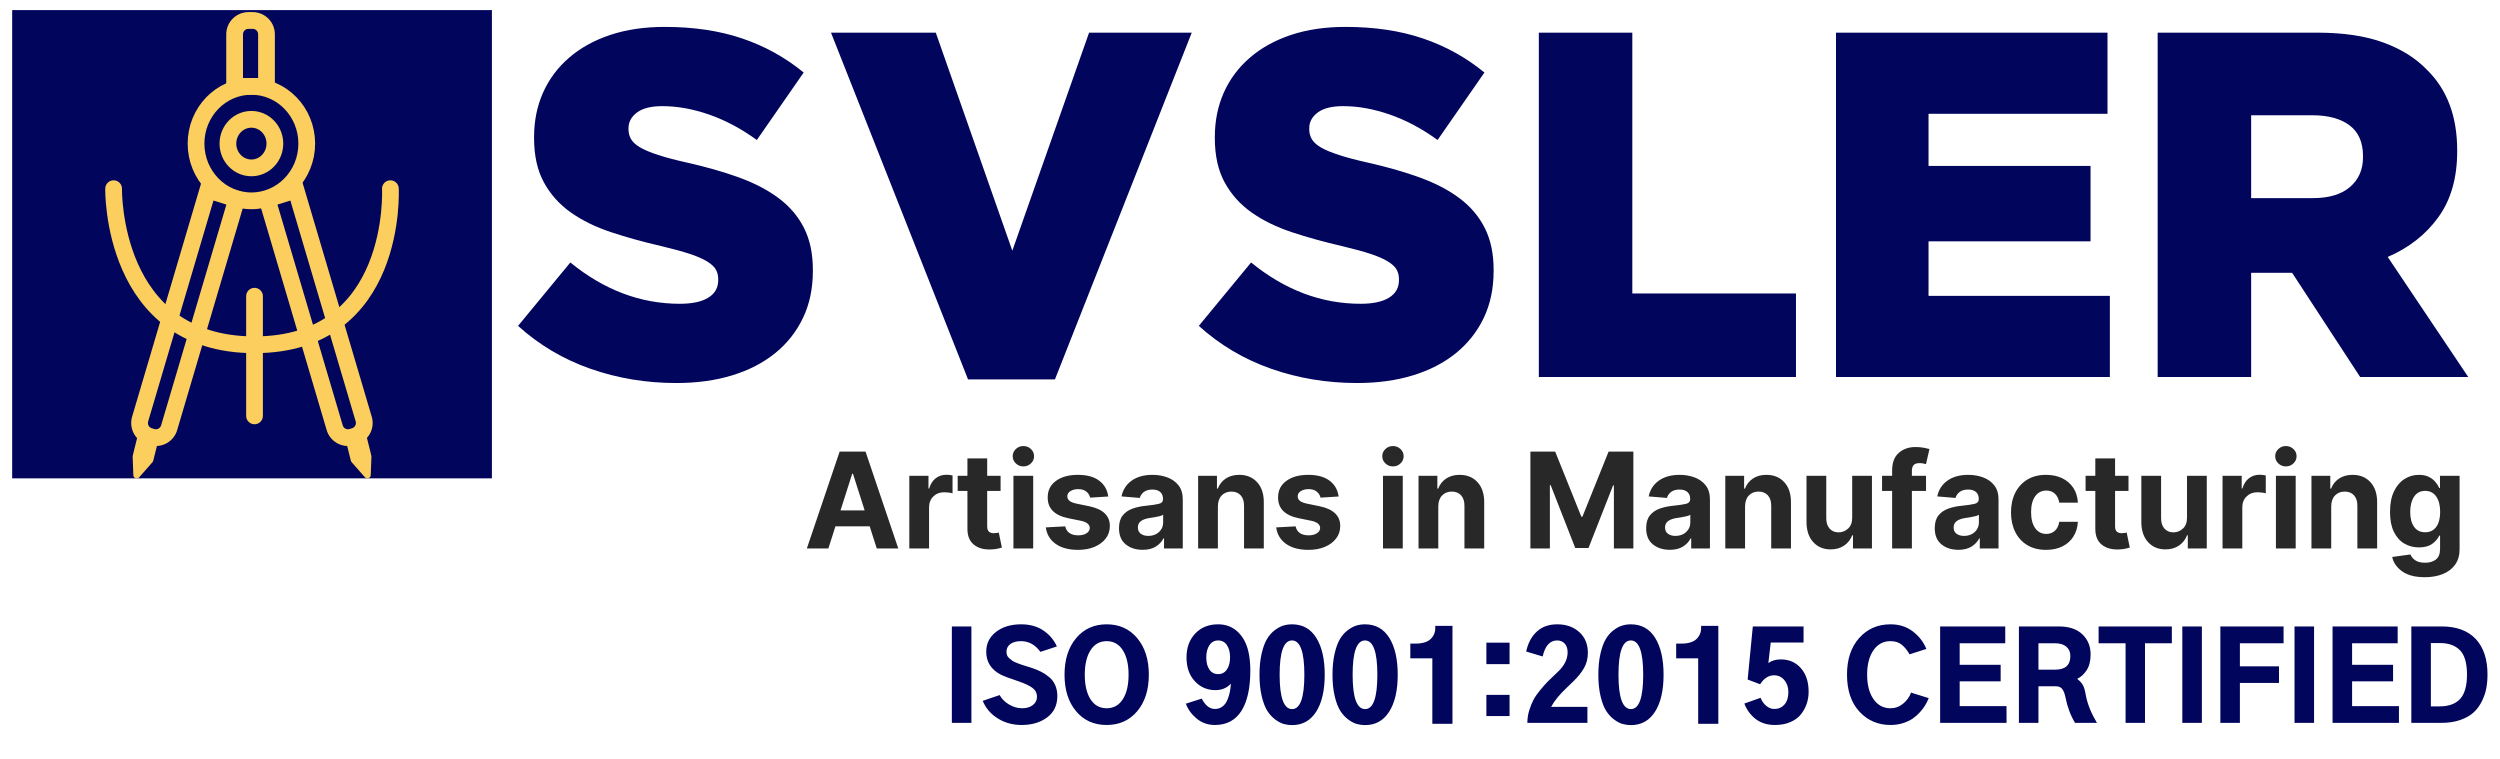 <?xml version="1.0" encoding="utf-8"?>
<svg width="1493px" height="453px" viewBox="0 0 1493 453" version="1.1" xmlns:xlink="http://www.w3.org/1999/xlink" xmlns="http://www.w3.org/2000/svg">
  <defs>
    <path d="M0 0L1482.99 0L1482.99 347.757L0 347.757L0 0L0 0Z" id="path_1" />
    <clipPath id="mask_1">
      <use xlink:href="#path_1" />
    </clipPath>
  </defs>
  <g id="Group-9" transform="translate(5 5)">
    <g id="full_logo">
      <g id="Group">
        <g id="full_logo">
          <g id="Mask-group">
            <path d="M0 0L1482.99 0L1482.99 347.757L0 347.757L0 0L0 0Z" id="path_1" fill="none" fill-rule="evenodd" stroke="none" />
            <g clip-path="url(#mask_1)">
              <g id="Group" transform="translate(223.197 -740.574)">
                <g id="Group-8">
                  <g id="Group-6" transform="translate(81.187 751.637)">
                    <g id="Group#2">
                      <g id="SVSLER">
                        <path d="M43.172 204.147C59.39 209.835 76.5 212.68 94.5 212.68C106.781 212.68 117.914 211.15 127.898 208.09C137.882 205.031 146.436 200.609 153.562 194.825C160.686 189.04 166.218 182.037 170.156 173.815C174.093 165.593 176.062 156.223 176.062 145.706L176.062 145.133C176.062 135.476 174.327 127.182 170.859 120.251C167.389 113.319 162.397 107.392 155.882 102.468C149.366 97.544 141.444 93.385 132.116 89.99C122.788 86.596 112.359 83.609 100.828 81.027C93.984 79.497 88.289 77.992 83.742 76.51C79.195 75.028 75.632 73.546 73.054 72.064C70.476 70.582 68.648 68.957 67.57 67.188C66.492 65.42 65.953 63.388 65.953 61.093L65.953 60.52C65.953 56.791 67.64 53.66 71.015 51.126C74.39 48.593 79.453 47.326 86.203 47.326C95.203 47.326 104.554 49.023 114.258 52.417C123.96 55.811 133.405 60.854 142.593 67.547L170.577 27.248C159.608 18.261 147.35 11.473 133.804 6.884C120.257 2.295 104.86 0 87.609 0C75.515 0 64.664 1.601 55.054 4.804C45.445 8.007 37.242 12.549 30.445 18.428C23.648 24.308 18.469 31.264 14.906 39.295C11.344 47.326 9.563 56.17 9.563 65.826L9.563 66.4C9.563 76.916 11.531 85.76 15.469 92.93C19.406 100.101 24.773 106.076 31.57 110.857C38.367 115.638 46.383 119.558 55.617 122.618C64.851 125.677 74.859 128.449 85.64 130.935C92.484 132.561 98.086 134.091 102.446 135.524C106.805 136.958 110.274 138.464 112.852 140.042C115.43 141.619 117.187 143.244 118.125 144.918C119.062 146.59 119.531 148.479 119.531 150.583L119.531 151.3C119.531 155.793 117.563 159.259 113.625 161.697C109.687 164.134 104.016 165.354 96.609 165.354C73.172 165.354 51.375 157.131 31.219 140.687L0 178.547C12.562 189.924 26.953 198.458 43.172 204.147L43.172 204.147L43.172 204.147ZM501.045 212.68C483.045 212.68 465.935 209.835 449.717 204.147C433.498 198.458 419.107 189.924 406.545 178.547L437.764 140.687C457.92 157.131 479.717 165.354 503.155 165.354C510.561 165.354 516.232 164.134 520.17 161.697C524.107 159.259 526.076 155.793 526.076 151.3L526.076 150.583C526.076 148.479 525.607 146.59 524.67 144.918C523.732 143.244 521.975 141.619 519.397 140.042C516.819 138.464 513.35 136.958 508.99 135.524C504.63 134.091 499.029 132.561 492.186 130.935C481.404 128.449 471.396 125.677 462.162 122.618C452.928 119.558 444.912 115.638 438.115 110.857C431.318 106.076 425.951 100.101 422.014 92.93C418.076 85.76 416.108 76.916 416.108 66.4L416.108 65.826C416.108 56.17 417.889 47.326 421.451 39.295C425.013 31.264 430.193 24.308 436.99 18.428C443.787 12.549 451.99 8.007 461.6 4.804C471.209 1.601 482.061 0 494.155 0C511.405 0 526.803 2.295 540.35 6.884C553.896 11.473 566.154 18.261 577.123 27.248L549.139 67.547C539.951 60.854 530.506 55.811 520.803 52.417C511.099 49.023 501.748 47.326 492.748 47.326C485.998 47.326 480.935 48.593 477.561 51.126C474.185 53.66 472.498 56.791 472.498 60.52L472.498 61.093C472.498 63.388 473.037 65.42 474.115 67.188C475.193 68.957 477.022 70.582 479.6 72.064C482.178 73.546 485.74 75.028 490.287 76.51C494.834 77.992 500.529 79.497 507.373 81.027C518.904 83.609 529.334 86.596 538.662 89.99C547.99 93.385 555.912 97.544 562.428 102.468C568.943 107.392 573.935 113.319 577.405 120.251C580.873 127.182 582.608 135.476 582.608 145.133L582.608 145.706C582.608 156.223 580.639 165.593 576.701 173.815C572.763 182.037 567.232 189.04 560.108 194.825C552.982 200.609 544.428 205.031 534.444 208.09C524.459 211.15 513.326 212.68 501.045 212.68L501.045 212.68L501.045 212.68ZM249.468 3.442L186.89 3.442L268.734 210.529L320.624 210.529L402.326 3.442L341.015 3.442L295.171 133.66L249.468 3.442L249.468 3.442L249.468 3.442ZM665.435 3.442L609.608 3.442L609.608 209.095L763.169 209.095L763.169 159.187L665.435 159.187L665.435 3.442L665.435 3.442L665.435 3.442ZM787.075 3.442L949.215 3.442L949.215 51.915L842.34 51.915L842.34 83.035L939.09 83.035L939.09 128.066L842.34 128.066L842.34 160.621L950.621 160.621L950.621 209.095L787.075 209.095L787.075 3.442L787.075 3.442L787.075 3.442ZM1074.52 3.442L979.168 3.442L979.168 209.095L1035 209.095L1035 146.854L1059.47 146.854L1100.11 209.095L1164.66 209.095L1116.56 137.389C1129.22 131.939 1139.3 124.027 1146.8 113.654C1154.3 103.281 1158.05 90.158 1158.05 74.287L1158.05 73.714C1158.05 53.541 1152.1 37.574 1140.19 25.814C1133.44 18.739 1124.69 13.242 1113.96 9.322C1103.23 5.402 1090.08 3.442 1074.52 3.442L1074.52 3.442L1074.52 3.442ZM1094.06 95.584C1088.91 100.03 1081.5 102.253 1071.85 102.253L1035 102.253L1035 52.776L1071.56 52.776C1081.03 52.776 1088.44 54.783 1093.78 58.799C1099.13 62.814 1101.8 68.933 1101.8 77.156L1101.8 77.873C1101.8 85.235 1099.22 91.138 1094.06 95.584L1094.06 95.584L1094.06 95.584Z" id="Shape" fill="#01055C" fill-rule="evenodd" stroke="none" />
                      </g>
                      <g id="Artisans-in-Manufacturing" transform="translate(172.47 250.311)">
                        <path d="M129.298 12.175C127.562 12.175 126.066 11.577 124.811 10.381C123.555 9.185 122.927 7.749 122.927 6.073C122.927 4.397 123.555 2.966 124.811 1.78C126.066 0.593 127.562 0 129.298 0C131.052 0 132.557 0.593 133.813 1.78C135.069 2.966 135.697 4.397 135.697 6.073C135.697 7.749 135.069 9.185 133.813 10.381C132.557 11.577 131.052 12.175 129.298 12.175L129.298 12.175ZM345.514 10.381C346.77 11.577 348.266 12.175 350.002 12.175C351.756 12.175 353.261 11.577 354.517 10.381C355.772 9.185 356.4 7.749 356.4 6.073C356.4 4.397 355.772 2.966 354.517 1.78C353.261 0.593 351.756 0 350.002 0C348.266 0 346.77 0.593 345.514 1.78C344.258 2.966 343.631 4.397 343.631 6.073C343.631 7.749 344.258 9.185 345.514 10.381L345.514 10.381ZM878.771 10.381C880.027 11.577 881.522 12.175 883.258 12.175C885.012 12.175 886.517 11.577 887.773 10.381C889.029 9.185 889.657 7.749 889.657 6.073C889.657 4.397 889.029 2.966 887.773 1.78C886.517 0.593 885.012 0 883.258 0C881.522 0 880.027 0.593 878.771 1.78C877.515 2.966 876.888 4.397 876.888 6.073C876.888 7.749 877.515 9.185 878.771 10.381L878.771 10.381ZM668.37 26.807L668.37 17.768L659.923 17.768L659.923 14.858C659.923 13.389 660.259 12.245 660.934 11.426C661.608 10.607 662.812 10.197 664.548 10.197C665.25 10.197 665.943 10.263 666.625 10.395C667.309 10.527 667.881 10.668 668.344 10.819L670.421 1.78C669.682 1.554 668.56 1.299 667.056 1.017C665.55 0.734 663.893 0.593 662.084 0.593C658.076 0.593 654.747 1.751 652.098 4.068C649.448 6.384 648.124 9.906 648.124 14.632L648.124 17.768L642.113 17.768L642.113 26.807L648.124 26.807L648.124 61.156L659.923 61.156L659.923 26.807L668.37 26.807L668.37 26.807ZM12.852 61.156L0 61.156L19.583 3.305L35.039 3.305L54.594 61.156L41.742 61.156L37.532 47.965L17.062 47.965L12.852 61.156L12.852 61.156ZM446.891 3.305L432.1 3.305L432.1 61.156L443.734 61.156L443.734 23.361L444.205 23.361L458.885 60.874L466.807 60.874L481.487 23.502L481.958 23.502L481.958 61.156L493.592 61.156L493.592 3.305L478.8 3.305L463.178 42.174L462.513 42.174L446.891 3.305L446.891 3.305ZM115.698 26.807L115.698 17.768L107.693 17.768L107.693 7.373L95.893 7.373L95.893 17.768L90.076 17.768L90.076 26.807L95.893 26.807L95.893 49.405C95.875 53.661 97.162 56.83 99.757 58.911C102.351 60.992 105.791 61.938 110.075 61.75C111.607 61.693 112.909 61.538 113.981 61.283C115.051 61.029 115.882 60.808 116.474 60.62L114.618 51.665C114.322 51.722 113.898 51.802 113.344 51.905C112.79 52.009 112.236 52.061 111.682 52.061C110.5 52.061 109.539 51.769 108.801 51.185C108.062 50.601 107.693 49.481 107.693 47.824L107.693 26.807L115.698 26.807L115.698 26.807ZM789.276 17.768L789.276 26.807L781.271 26.807L781.271 47.824C781.271 49.481 781.64 50.601 782.379 51.185C783.118 51.769 784.078 52.061 785.26 52.061C785.814 52.061 786.368 52.009 786.922 51.905C787.476 51.802 787.901 51.722 788.196 51.665L790.052 60.62C789.461 60.808 788.63 61.029 787.559 61.283C786.488 61.538 785.186 61.693 783.653 61.75C779.369 61.938 775.93 60.992 773.335 58.911C770.741 56.83 769.453 53.661 769.471 49.405L769.471 26.807L763.655 26.807L763.655 17.768L769.471 17.768L769.471 7.373L781.271 7.373L781.271 17.768L789.276 17.768L789.276 17.768ZM20.109 38.417L34.513 38.417L27.533 16.525L27.089 16.525L20.109 38.417L20.109 38.417ZM61.187 61.156L61.187 17.768L72.626 17.768L72.626 25.338L73.069 25.338C73.845 22.645 75.147 20.607 76.975 19.223C78.803 17.838 80.908 17.146 83.29 17.146C84.601 17.146 85.838 17.288 87.002 17.57L87.002 28.248C86.448 28.059 85.681 27.904 84.703 27.782C83.724 27.659 82.829 27.598 82.016 27.598C79.412 27.598 77.256 28.431 75.548 30.098C73.84 31.765 72.986 33.935 72.986 36.609L72.986 61.156L61.187 61.156L61.187 61.156ZM845.449 17.768L856.889 17.768L856.889 25.338L857.332 25.338C858.107 22.645 859.409 20.607 861.238 19.223C863.066 17.838 865.171 17.146 867.553 17.146C868.864 17.146 870.101 17.288 871.265 17.57L871.265 28.248C870.711 28.059 869.944 27.904 868.966 27.782C867.987 27.659 867.091 27.598 866.279 27.598C863.675 27.598 861.519 28.431 859.811 30.098C858.103 31.765 857.249 33.935 857.249 36.609L857.249 61.156L845.449 61.156L845.449 17.768L845.449 17.768ZM169.183 30.818L179.986 30.14C179.469 26.148 177.664 22.994 174.571 20.677C171.478 18.361 167.245 17.203 161.872 17.203C156.424 17.203 152.053 18.408 148.757 20.819C145.46 23.229 143.821 26.525 143.84 30.705C143.803 37.297 147.902 41.43 156.138 43.106L163.506 44.603C167.088 45.338 168.907 46.778 168.962 48.925C168.944 50.206 168.302 51.26 167.038 52.089C165.772 52.917 164.106 53.332 162.038 53.332C159.932 53.332 158.21 52.88 156.872 51.976C155.533 51.072 154.679 49.735 154.31 47.965L142.704 48.586C143.258 52.729 145.206 56.001 148.549 58.402C151.891 60.803 156.378 62.004 162.01 62.004C165.685 62.004 168.944 61.406 171.787 60.21C174.632 59.014 176.87 57.343 178.504 55.196C180.139 53.049 180.956 50.554 180.956 47.711C180.938 41.59 176.838 37.673 168.658 35.959L160.958 34.377C158.982 33.944 157.583 33.37 156.762 32.654C155.94 31.939 155.538 31.063 155.557 30.027C155.538 28.728 156.161 27.688 157.426 26.906C158.691 26.125 160.238 25.734 162.066 25.734C164.115 25.734 165.74 26.233 166.941 27.231C168.141 28.229 168.888 29.425 169.183 30.818L169.183 30.818ZM200.539 61.976C196.477 61.976 193.107 60.893 190.429 58.727C187.751 56.562 186.412 53.332 186.412 49.038C186.412 45.799 187.16 43.257 188.656 41.411C190.152 39.566 192.114 38.215 194.542 37.358C196.97 36.501 199.588 35.941 202.394 35.677C206.088 35.3 208.728 34.905 210.316 34.49C211.904 34.076 212.698 33.172 212.698 31.779L212.698 31.609C212.698 29.82 212.149 28.436 211.05 27.457C209.952 26.478 208.396 25.988 206.383 25.988C204.26 25.988 202.57 26.459 201.314 27.4C200.059 28.342 199.228 29.538 198.821 30.988L187.908 30.084C188.721 26.129 190.738 22.994 193.96 20.677C197.183 18.361 201.342 17.203 206.438 17.203C209.596 17.203 212.551 17.711 215.302 18.728C218.054 19.745 220.274 21.332 221.964 23.488C223.654 25.644 224.498 28.445 224.498 31.892L224.498 61.156L213.308 61.156L213.308 55.14L212.975 55.14C211.941 57.155 210.395 58.798 208.336 60.069C206.277 61.34 203.678 61.976 200.539 61.976L200.539 61.976ZM245.466 61.156L245.466 36.072C245.485 33.266 246.238 31.087 247.724 29.533C249.21 27.979 251.145 27.203 253.527 27.203C255.89 27.203 257.746 27.951 259.094 29.448C260.442 30.945 261.107 33.022 261.088 35.677L261.088 61.156L272.888 61.156L272.888 33.53C272.888 28.464 271.549 24.477 268.872 21.567C266.194 18.658 262.639 17.203 258.208 17.203C255.05 17.203 252.368 17.942 250.161 19.42C247.955 20.899 246.371 22.899 245.411 25.423L244.912 25.423L244.912 17.768L233.666 17.768L233.666 61.156L245.466 61.156L245.466 61.156ZM317.566 30.14L306.764 30.818C306.469 29.425 305.721 28.229 304.52 27.231C303.32 26.233 301.695 25.734 299.645 25.734C297.817 25.734 296.271 26.125 295.006 26.906C293.741 27.688 293.117 28.728 293.136 30.027C293.117 31.063 293.519 31.939 294.341 32.654C295.162 33.37 296.561 33.944 298.537 34.377L306.237 35.959C314.418 37.673 318.517 41.59 318.536 47.711C318.536 50.554 317.719 53.049 316.084 55.196C314.45 57.343 312.211 59.014 309.367 60.21C306.524 61.406 303.265 62.004 299.59 62.004C293.958 62.004 289.471 60.803 286.128 58.402C282.786 56.001 280.838 52.729 280.284 48.586L291.889 47.965C292.258 49.735 293.113 51.072 294.452 51.976C295.791 52.88 297.512 53.332 299.617 53.332C301.686 53.332 303.352 52.917 304.617 52.089C305.882 51.26 306.523 50.206 306.542 48.925C306.487 46.778 304.668 45.338 301.085 44.603L293.718 43.106C285.482 41.43 281.382 37.297 281.419 30.705C281.401 26.525 283.04 23.229 286.336 20.819C289.632 18.408 294.004 17.203 299.451 17.203C304.825 17.203 309.058 18.361 312.151 20.677C315.244 22.994 317.049 26.148 317.566 30.14L317.566 30.14ZM377.091 36.072L377.091 61.156L365.291 61.156L365.291 17.768L376.537 17.768L376.537 25.423L377.036 25.423C377.996 22.899 379.579 20.899 381.786 19.42C383.992 17.942 386.675 17.203 389.833 17.203C394.264 17.203 397.819 18.658 400.496 21.567C403.174 24.477 404.512 28.464 404.512 33.53L404.512 61.156L392.713 61.156L392.713 35.677C392.731 33.022 392.066 30.945 390.719 29.448C389.371 27.951 387.515 27.203 385.152 27.203C382.769 27.203 380.835 27.979 379.349 29.533C377.862 31.087 377.109 33.266 377.091 36.072L377.091 36.072ZM515.363 61.976C511.3 61.976 507.93 60.893 505.253 58.727C502.575 56.562 501.236 53.332 501.236 49.038C501.236 45.799 501.984 43.257 503.48 41.411C504.976 39.566 506.938 38.215 509.366 37.358C511.794 36.501 514.412 35.941 517.219 35.677C520.912 35.3 523.552 34.905 525.141 34.49C526.729 34.076 527.523 33.172 527.523 31.779L527.523 31.609C527.523 29.82 526.974 28.436 525.875 27.457C524.776 26.478 523.22 25.988 521.207 25.988C519.084 25.988 517.394 26.459 516.138 27.4C514.883 28.342 514.052 29.538 513.646 30.988L502.732 30.084C503.545 26.129 505.562 22.994 508.784 20.677C512.007 18.361 516.166 17.203 521.263 17.203C524.42 17.203 527.375 17.711 530.126 18.728C532.878 19.745 535.099 21.332 536.788 23.488C538.477 25.644 539.322 28.445 539.322 31.892L539.322 61.156L528.132 61.156L528.132 55.14L527.8 55.14C526.766 57.155 525.219 58.798 523.16 60.069C521.101 61.34 518.502 61.976 515.363 61.976L515.363 61.976ZM560.29 61.156L560.29 36.072C560.309 33.266 561.061 31.087 562.548 29.533C564.034 27.979 565.969 27.203 568.351 27.203C570.714 27.203 572.57 27.951 573.918 29.448C575.266 30.945 575.931 33.022 575.913 35.677L575.913 61.156L587.712 61.156L587.712 33.53C587.712 28.464 586.373 24.477 583.696 21.567C581.019 18.658 577.464 17.203 573.032 17.203C569.874 17.203 567.192 17.942 564.985 19.42C562.778 20.899 561.195 22.899 560.235 25.423L559.736 25.423L559.736 17.768L548.491 17.768L548.491 61.156L560.29 61.156L560.29 61.156ZM687.704 61.976C683.642 61.976 680.272 60.893 677.594 58.727C674.917 56.562 673.578 53.332 673.578 49.038C673.578 45.799 674.326 43.257 675.821 41.411C677.317 39.566 679.279 38.215 681.707 37.358C684.136 36.501 686.754 35.941 689.56 35.677C693.254 35.3 695.894 34.905 697.482 34.49C699.07 34.076 699.864 33.172 699.864 31.779L699.864 31.609C699.864 29.82 699.315 28.436 698.216 27.457C697.118 26.478 695.562 25.988 693.549 25.988C691.425 25.988 689.736 26.459 688.48 27.4C687.224 28.342 686.393 29.538 685.987 30.988L675.074 30.084C675.886 26.129 677.904 22.994 681.126 20.677C684.348 18.361 688.508 17.203 693.604 17.203C696.762 17.203 699.717 17.711 702.468 18.728C705.22 19.745 707.44 21.332 709.129 23.488C710.819 25.644 711.664 28.445 711.664 31.892L711.664 61.156L700.473 61.156L700.473 55.14L700.141 55.14C699.107 57.155 697.561 58.798 695.501 60.069C693.443 61.34 690.844 61.976 687.704 61.976L687.704 61.976ZM728.823 59.165C731.953 61.057 735.697 62.004 740.055 62.004C743.841 62.004 747.118 61.302 749.888 59.899C752.658 58.496 754.833 56.533 756.411 54.01C757.99 51.486 758.872 48.567 759.057 45.253L747.922 45.253C747.571 47.569 746.703 49.353 745.318 50.606C743.933 51.858 742.225 52.484 740.194 52.484C737.442 52.484 735.24 51.35 733.587 49.081C731.935 46.811 731.108 43.605 731.108 39.462C731.108 35.357 731.939 32.184 733.601 29.943C735.263 27.702 737.461 26.581 740.194 26.581C742.354 26.581 744.104 27.245 745.443 28.573C746.782 29.9 747.608 31.647 747.922 33.812L759.057 33.812C758.89 30.46 758 27.542 756.384 25.056C754.768 22.57 752.561 20.64 749.764 19.265C746.966 17.89 743.711 17.203 740 17.203C735.698 17.203 731.986 18.149 728.865 20.042C725.745 21.934 723.339 24.561 721.649 27.923C719.96 31.284 719.115 35.187 719.115 39.632C719.115 44.019 719.951 47.899 721.622 51.27C723.293 54.641 725.693 57.272 728.823 59.165L728.823 59.165ZM910.347 36.072L910.347 61.156L898.547 61.156L898.547 17.768L909.794 17.768L909.794 25.423L910.291 25.423C911.252 22.899 912.836 20.899 915.042 19.42C917.249 17.942 919.931 17.203 923.088 17.203C927.52 17.203 931.075 18.658 933.752 21.567C936.43 24.477 937.769 28.464 937.769 33.53L937.769 61.156L925.969 61.156L925.969 35.677C925.988 33.022 925.323 30.945 923.975 29.448C922.628 27.951 920.771 27.203 918.408 27.203C916.025 27.203 914.091 27.979 912.604 29.533C911.118 31.087 910.365 33.266 910.347 36.072L910.347 36.072ZM952.726 74.842C955.995 77.168 960.491 78.331 966.215 78.331C970.278 78.331 973.869 77.705 976.99 76.453C980.111 75.2 982.562 73.331 984.344 70.845C986.126 68.36 987.017 65.271 987.017 61.58L987.017 17.768L975.301 17.768L975.301 25.056L974.857 25.056C974.34 23.869 973.583 22.674 972.586 21.468C971.589 20.263 970.287 19.251 968.681 18.432C967.074 17.613 965.08 17.203 962.698 17.203C959.596 17.203 956.738 18.027 954.125 19.675C951.512 21.322 949.416 23.785 947.837 27.061C946.259 30.338 945.469 34.443 945.469 39.377C945.469 44.179 946.24 48.144 947.782 51.27C949.324 54.396 951.402 56.721 954.014 58.247C956.627 59.772 959.531 60.535 962.725 60.535C966.123 60.535 968.801 59.805 970.758 58.346C972.715 56.886 974.082 55.262 974.857 53.473L975.356 53.473L975.356 61.411C975.356 64.386 974.521 66.509 972.849 67.781C971.178 69.052 969.059 69.687 966.492 69.687C963.889 69.687 961.89 69.193 960.496 68.204C959.102 67.216 958.164 66.062 957.684 64.744L946.771 66.241C947.473 69.65 949.458 72.517 952.726 74.842L952.726 74.842ZM123.371 61.156L123.371 17.768L135.17 17.768L135.17 61.156L123.371 61.156L123.371 61.156ZM344.074 17.768L344.074 61.156L355.874 61.156L355.874 17.768L344.074 17.768L344.074 17.768ZM624.275 42.682L624.275 17.768L636.075 17.768L636.075 61.156L624.746 61.156L624.746 53.275L624.303 53.275C623.342 55.818 621.749 57.861 619.524 59.405C617.299 60.949 614.589 61.721 611.395 61.721C607.111 61.721 603.644 60.267 600.994 57.357C598.344 54.448 597.009 50.46 596.991 45.394L596.991 17.768L608.791 17.768L608.791 43.247C608.809 45.809 609.483 47.833 610.813 49.321C612.142 50.808 613.924 51.552 616.159 51.552C618.282 51.552 620.17 50.799 621.823 49.292C623.476 47.786 624.293 45.583 624.275 42.682L624.275 42.682ZM824.232 17.768L824.232 42.682C824.25 45.583 823.434 47.786 821.781 49.292C820.128 50.799 818.24 51.552 816.116 51.552C813.882 51.552 812.1 50.808 810.77 49.321C809.44 47.833 808.767 45.809 808.748 43.247L808.748 17.768L796.949 17.768L796.949 45.394C796.967 50.46 798.301 54.448 800.951 57.357C803.601 60.267 807.068 61.721 811.352 61.721C814.546 61.721 817.257 60.949 819.482 59.405C821.706 57.861 823.299 55.818 824.26 53.275L824.703 53.275L824.703 61.156L836.032 61.156L836.032 17.768L824.232 17.768L824.232 17.768ZM889.13 17.768L877.331 17.768L877.331 61.156L889.13 61.156L889.13 17.768L889.13 17.768ZM973.071 48.275C971.511 50.422 969.309 51.496 966.465 51.496C963.566 51.496 961.35 50.403 959.817 48.219C958.285 46.034 957.518 43.068 957.518 39.321C957.518 35.63 958.28 32.617 959.803 30.282C961.327 27.947 963.547 26.779 966.465 26.779C969.327 26.779 971.534 27.918 973.085 30.197C974.636 32.475 975.411 35.517 975.411 39.321C975.411 43.144 974.631 46.129 973.071 48.275L973.071 48.275ZM203.918 53.671C206.504 53.671 208.627 52.903 210.289 51.369C211.951 49.834 212.781 47.927 212.781 45.648L212.781 41.044C212.32 41.364 211.605 41.647 210.635 41.891C209.666 42.136 208.632 42.348 207.533 42.527C206.434 42.706 205.451 42.861 204.583 42.993C202.515 43.294 200.848 43.888 199.583 44.773C198.319 45.658 197.686 46.948 197.686 48.643C197.686 50.3 198.272 51.552 199.444 52.4C200.617 53.247 202.108 53.671 203.918 53.671L203.918 53.671ZM518.742 53.671C521.327 53.671 523.451 52.903 525.113 51.369C526.775 49.834 527.606 47.927 527.606 45.648L527.606 41.044C527.144 41.364 526.428 41.647 525.459 41.891C524.49 42.136 523.456 42.348 522.357 42.527C521.258 42.706 520.275 42.861 519.407 42.993C517.339 43.294 515.672 43.888 514.407 44.773C513.142 45.658 512.51 46.948 512.51 48.643C512.51 50.3 513.096 51.552 514.269 52.4C515.442 53.247 516.933 53.671 518.742 53.671L518.742 53.671ZM691.084 53.671C693.669 53.671 695.792 52.903 697.454 51.369C699.116 49.834 699.947 47.927 699.947 45.648L699.947 41.044C699.486 41.364 698.77 41.647 697.8 41.891C696.831 42.136 695.797 42.348 694.698 42.527C693.6 42.706 692.616 42.861 691.748 42.993C689.68 43.294 688.014 43.888 686.749 44.773C685.484 45.658 684.851 46.948 684.851 48.643C684.851 50.3 685.438 51.552 686.61 52.4C687.783 53.247 689.274 53.671 691.084 53.671L691.084 53.671Z" id="Shape" fill="#282828" fill-rule="evenodd" stroke="none" />
                      </g>
                    </g>
                  </g>
                </g>
              </g>
            </g>
          </g>
        </g>
      </g>
      <g id="ISO-90012015-CERTIFIED" fill="#01055C" transform="translate(1.993 352.901)">
        <path d="M579.875 60.645L590 57.199Q591.828 60.574 595.59 62.824Q599.352 65.074 603.43 65.074Q607.438 65.074 609.863 63.141Q612.289 61.207 612.289 58.254Q612.289 54.879 609.547 52.875Q606.805 50.871 601.461 49.043Q593.164 46.301 590.352 44.824Q581.984 40.254 581.984 31.324Q581.984 24.012 587.82 19.477Q593.656 14.941 602.797 14.941Q610.672 14.941 616.121 18.633Q621.57 22.324 624.172 28.16L614.328 31.395Q609.688 24.996 602.727 24.996Q598.719 24.996 596.398 26.719Q594.078 28.441 594.078 31.254Q594.078 32.449 594.43 33.434Q594.781 34.418 595.801 35.262Q596.82 36.105 597.559 36.668Q598.297 37.23 600.09 37.934Q601.883 38.637 602.762 38.953Q603.641 39.27 605.996 39.973Q608.352 40.676 609.125 40.957Q612.289 42.012 614.785 43.277Q617.281 44.543 619.602 46.477Q621.922 48.41 623.188 51.293Q624.453 54.176 624.453 57.762Q624.453 65.988 618.371 70.523Q612.289 75.059 603.148 75.059Q595.203 75.059 588.945 71.191Q582.688 67.324 579.875 60.645ZM635.668 23.203Q628.742 31.465 628.742 45.035Q628.742 58.605 635.633 66.832Q642.523 75.059 653.914 75.059Q665.234 75.059 672.16 66.832Q679.086 58.605 679.086 45.035Q679.086 31.465 672.16 23.203Q665.234 14.941 653.914 14.941Q642.594 14.941 635.668 23.203ZM701.234 62.332L710.656 59.309Q713.891 65.496 718.602 65.496Q721.133 65.496 723.031 64.055Q724.93 62.613 725.949 60.223Q726.969 57.832 727.461 55.406Q727.953 52.98 728.094 50.379Q724.508 54.246 718.883 54.246Q711.5 54.246 706.543 48.902Q701.586 43.559 701.586 34.699Q701.586 25.98 706.789 20.461Q711.992 14.941 720.43 14.941Q727.461 14.941 732.172 19.406Q736.883 23.871 738.57 31.324Q739.695 36.246 739.695 42.434Q739.695 58.324 734.352 66.691Q729.008 75.059 718.531 75.059Q712.203 75.059 707.563 71.156Q702.922 67.254 701.234 62.332ZM746.445 32.449Q745.18 37.934 745.18 45.035Q745.18 52.348 746.516 57.938Q747.852 63.527 749.891 66.691Q751.93 69.856 754.672 71.859Q757.414 73.863 759.805 74.496Q762.195 75.129 764.656 75.129Q773.938 75.129 779.035 67.113Q784.133 59.098 784.133 45.035Q784.133 31.113 779.105 23.027Q774.078 14.941 764.586 14.941Q761.914 14.941 759.453 15.68Q756.992 16.418 754.285 18.457Q751.578 20.496 749.645 23.73Q747.711 26.965 746.445 32.449ZM788.773 45.035Q788.773 37.934 790.039 32.449Q791.305 26.965 793.238 23.73Q795.172 20.496 797.879 18.457Q800.586 16.418 803.047 15.68Q805.508 14.941 808.18 14.941Q817.672 14.941 822.699 23.027Q827.727 31.113 827.727 45.035Q827.727 59.098 822.629 67.113Q817.531 75.129 808.25 75.129Q805.789 75.129 803.398 74.496Q801.008 73.863 798.266 71.859Q795.523 69.856 793.484 66.691Q791.445 63.527 790.109 57.938Q788.773 52.348 788.773 45.035ZM910.766 19.301Q906.055 23.66 904.438 31.184L914.281 34.137Q916.461 24.574 922.93 24.574Q925.742 24.574 927.465 26.473Q929.188 28.371 929.188 31.676Q929.188 37.793 923.422 43.277Q923 43.699 922.156 44.473Q919.133 47.285 917.34 49.113Q915.547 50.941 912.91 54.105Q910.273 57.27 908.832 59.977Q907.391 62.684 906.266 66.34Q905.141 69.996 905.141 73.793L941 73.793L941 64.231L919.344 64.231Q921.031 61.137 923.281 58.465Q925.531 55.793 928.66 52.805Q931.789 49.816 932.492 49.113Q936.711 45.035 938.996 41.027Q941.281 37.02 941.281 31.957Q941.281 24.223 936.148 19.582Q931.016 14.941 923 14.941Q915.477 14.941 910.766 19.301ZM947.539 45.035Q947.539 37.934 948.805 32.449Q950.07 26.965 952.004 23.73Q953.938 20.496 956.645 18.457Q959.352 16.418 961.813 15.68Q964.273 14.941 966.945 14.941Q976.438 14.941 981.465 23.027Q986.492 31.113 986.492 45.035Q986.492 59.098 981.395 67.113Q976.297 75.129 967.016 75.129Q964.555 75.129 962.164 74.496Q959.773 73.863 957.031 71.859Q954.289 69.856 952.25 66.691Q950.211 63.527 948.875 57.938Q947.539 52.348 947.539 45.035ZM1103.32 23.098Q1096.04 31.254 1096.04 44.965Q1096.04 59.027 1103.42 67.043Q1110.8 75.059 1122.05 75.059Q1125.92 75.059 1129.33 74.004Q1132.74 72.949 1135.17 71.297Q1137.59 69.644 1139.6 67.43Q1141.6 65.215 1142.8 63.176Q1143.99 61.137 1144.84 59.027L1134.29 55.723Q1132.88 59.59 1129.54 62.332Q1126.2 65.074 1121.98 65.074Q1115.66 65.074 1111.86 59.625Q1108.06 54.176 1108.06 44.965Q1108.06 35.895 1111.82 30.445Q1115.59 24.996 1121.98 24.996Q1126.2 24.996 1128.8 27.176Q1131.41 29.355 1133.38 32.871L1143.43 29.637Q1140.83 23.309 1135.27 19.125Q1129.72 14.941 1122.05 14.941Q1110.59 14.941 1103.32 23.098ZM835.25 26.473L835.25 35.262L848.398 35.262L848.398 74.356L860.422 74.356L860.422 15.855L850.156 15.855L850.156 17.121Q850.156 21.129 847.309 23.801Q844.461 26.473 838.063 26.473L835.25 26.473ZM994.016 26.473L994.016 35.262L1007.16 35.262L1007.16 74.356L1019.19 74.356L1019.19 15.855L1008.92 15.855L1008.92 17.121Q1008.92 21.129 1006.07 23.801Q1003.23 26.473 996.828 26.473L994.016 26.473ZM561.453 73.793L561.453 16.207L573.125 16.207L573.125 73.793L561.453 73.793ZM1034.73 62.262L1044.43 58.816Q1045.48 61.629 1047.73 63.562Q1049.98 65.496 1052.59 65.496Q1056.38 65.496 1058.7 62.824Q1061.02 60.152 1061.02 55.441Q1061.02 51.082 1058.6 48.234Q1056.17 45.387 1052.52 45.387Q1047.59 45.387 1044.15 50.73L1036.7 47.918L1039.79 16.207L1070.09 16.207L1070.09 25.84L1050.48 25.84L1049.07 38.074Q1052.09 35.895 1056.52 35.895Q1063.91 35.895 1068.51 41.133Q1073.12 46.371 1073.12 55.23Q1073.12 58.957 1071.99 62.332Q1070.87 65.707 1068.58 68.625Q1066.3 71.543 1062.29 73.301Q1058.28 75.059 1053.08 75.059Q1046.12 75.059 1041.51 71.508Q1036.91 67.957 1034.73 62.262ZM1151.66 73.793L1151.66 16.207L1190.54 16.207L1190.54 26.262L1163.33 26.262L1163.33 39.129L1187.8 39.129L1187.8 48.973L1163.33 48.973L1163.33 63.809L1191.31 63.809L1191.31 73.793L1151.66 73.793ZM1198.7 16.207L1198.7 73.793L1210.37 73.793L1210.37 51.926L1220.56 51.926Q1223.23 51.926 1224.5 53.473Q1225.77 55.02 1226.47 58.395Q1228.23 67.254 1232.23 73.793L1245.31 73.793Q1240.25 65.426 1238.7 57.551Q1238 53.262 1236.98 51.363Q1235.96 49.465 1233.5 47.496Q1236.73 46.02 1239.13 42.398Q1241.52 38.777 1241.52 32.871Q1241.52 25.629 1236.59 20.918Q1231.67 16.207 1222.53 16.207L1198.7 16.207ZM1246.3 26.262L1246.3 16.207L1290.03 16.207L1290.03 26.262L1274 26.262L1274 73.793L1262.4 73.793L1262.4 26.262L1246.3 26.262ZM1296.29 16.207L1296.29 73.793L1307.96 73.793L1307.96 16.207L1296.29 16.207ZM1319 73.793L1319 16.207L1356.76 16.207L1356.76 26.262L1330.67 26.262L1330.67 40.043L1354.02 40.043L1354.02 49.957L1330.67 49.957L1330.67 73.793L1319 73.793ZM1363.3 16.207L1363.3 73.793L1374.97 73.793L1374.97 16.207L1363.3 16.207ZM1386.01 73.793L1386.01 16.207L1424.89 16.207L1424.89 26.262L1397.68 26.262L1397.68 39.129L1422.15 39.129L1422.15 48.973L1397.68 48.973L1397.68 63.809L1425.66 63.809L1425.66 73.793L1386.01 73.793ZM1433.05 16.207L1433.05 73.793L1451.05 73.793Q1457.38 73.793 1462.3 72.07Q1467.22 70.348 1470.21 67.606Q1473.2 64.863 1475.13 60.996Q1477.06 57.129 1477.8 53.262Q1478.54 49.395 1478.54 44.965Q1478.54 31.184 1471.51 23.695Q1464.48 16.207 1451.05 16.207L1433.05 16.207ZM713.398 34.629Q713.398 39.27 715.262 41.977Q717.125 44.684 720.5 44.684Q723.805 44.684 725.703 41.941Q727.602 39.199 727.602 34.559Q727.602 30.199 725.738 27.387Q723.875 24.574 720.5 24.574Q717.125 24.574 715.262 27.422Q713.398 30.27 713.398 34.629ZM764.656 65.566Q757.203 65.566 757.203 45.035Q757.203 24.574 764.586 24.574Q771.969 24.574 771.969 45.035Q771.969 65.566 764.656 65.566ZM800.797 45.035Q800.797 65.566 808.25 65.566Q815.563 65.566 815.563 45.035Q815.563 24.574 808.18 24.574Q800.797 24.574 800.797 45.035ZM959.563 45.035Q959.563 65.566 967.016 65.566Q974.328 65.566 974.328 45.035Q974.328 24.574 966.945 24.574Q959.563 24.574 959.563 45.035ZM644.281 59.73Q640.836 54.387 640.836 45.035Q640.836 35.824 644.281 30.41Q647.727 24.996 653.914 24.996Q660.102 24.996 663.547 30.41Q666.992 35.824 666.992 45.035Q666.992 54.316 663.547 59.695Q660.102 65.074 653.914 65.074Q647.727 65.074 644.281 59.73ZM880.672 38.707L880.672 25.91L894.523 25.91L894.523 38.707L880.672 38.707ZM1449.92 63.949L1444.72 63.949L1444.72 26.121L1450.06 26.121Q1457.87 26.121 1462.09 30.41Q1466.3 34.699 1466.3 44.965Q1466.3 54.949 1462.23 59.449Q1458.15 63.949 1449.92 63.949ZM1220.42 42.012L1210.37 42.012L1210.37 26.262L1220.35 26.262Q1224.64 26.262 1227.03 28.301Q1229.42 30.34 1229.42 33.855Q1229.42 42.012 1220.42 42.012ZM880.672 69.715L880.672 57.059L894.523 57.059L894.523 69.715L880.672 69.715Z" />
      </g>
      <g id="Group-7" transform="translate(2.268 1.032)">
        <g id="Group-7">
          <path d="M0 0L286.5 0L286.5 279.643L0 279.643L0 0L0 0Z" id="Rectangle-2" fill="#01055C" fill-rule="evenodd" stroke="none" />
          <g id="Group-4" transform="translate(60.58 6.19)">
            <g id="Group-3" transform="translate(11.64 0)">
              <path d="M68.904 0L71.382 0C71.517 0 71.653 0.003 71.788 0.01C71.923 0.017 72.058 0.027 72.193 0.04C72.328 0.053 72.463 0.07 72.597 0.09C72.731 0.11 72.864 0.133 72.997 0.159C73.13 0.186 73.262 0.215 73.393 0.248C73.525 0.281 73.655 0.317 73.785 0.357C73.914 0.396 74.043 0.439 74.171 0.484C74.298 0.53 74.424 0.579 74.55 0.631C74.675 0.683 74.799 0.737 74.921 0.795C75.043 0.853 75.165 0.914 75.284 0.978C75.403 1.042 75.521 1.109 75.638 1.179C75.754 1.248 75.868 1.321 75.981 1.396C76.093 1.472 76.204 1.55 76.313 1.63C76.422 1.711 76.528 1.795 76.633 1.881C76.738 1.967 76.841 2.055 76.941 2.146C77.041 2.237 77.139 2.331 77.235 2.427C77.331 2.522 77.424 2.621 77.515 2.721C77.606 2.821 77.695 2.924 77.781 3.029C77.867 3.134 77.95 3.241 78.031 3.349C78.111 3.458 78.189 3.569 78.264 3.682C78.34 3.795 78.412 3.909 78.482 4.026C78.552 4.142 78.618 4.26 78.682 4.379C78.746 4.499 78.807 4.62 78.865 4.743C78.923 4.865 78.978 4.989 79.029 5.114C79.081 5.24 79.13 5.366 79.176 5.494C79.221 5.621 79.264 5.75 79.303 5.88C79.343 6.01 79.379 6.14 79.412 6.272C79.445 6.403 79.474 6.535 79.501 6.668C79.527 6.801 79.55 6.935 79.57 7.069C79.59 7.203 79.606 7.338 79.62 7.473C79.633 7.608 79.643 7.743 79.65 7.878C79.656 8.014 79.66 8.149 79.66 8.285L79.66 39.357L60.626 39.357L60.626 8.285C60.626 8.149 60.63 8.014 60.636 7.878C60.643 7.743 60.653 7.608 60.666 7.473C60.679 7.338 60.696 7.203 60.716 7.069C60.736 6.935 60.759 6.801 60.785 6.668C60.812 6.535 60.842 6.403 60.874 6.272C60.907 6.14 60.944 6.01 60.983 5.88C61.022 5.75 61.065 5.621 61.11 5.494C61.156 5.366 61.205 5.24 61.257 5.114C61.308 4.989 61.363 4.865 61.421 4.743C61.479 4.62 61.54 4.499 61.604 4.379C61.668 4.26 61.734 4.142 61.804 4.026C61.874 3.909 61.946 3.795 62.021 3.682C62.097 3.569 62.175 3.458 62.255 3.349C62.336 3.241 62.419 3.134 62.505 3.029C62.591 2.924 62.68 2.821 62.771 2.721C62.862 2.621 62.955 2.522 63.051 2.427C63.147 2.331 63.245 2.237 63.345 2.146C63.446 2.055 63.548 1.967 63.653 1.881C63.758 1.795 63.864 1.711 63.973 1.63C64.082 1.55 64.193 1.472 64.305 1.396C64.418 1.321 64.532 1.248 64.648 1.179C64.765 1.109 64.882 1.042 65.002 0.978C65.121 0.914 65.242 0.853 65.365 0.795C65.487 0.737 65.611 0.683 65.736 0.631C65.862 0.579 65.988 0.53 66.115 0.484C66.243 0.439 66.372 0.396 66.501 0.357C66.631 0.317 66.761 0.281 66.893 0.248C67.024 0.215 67.156 0.186 67.289 0.159C67.422 0.133 67.555 0.11 67.689 0.09C67.823 0.07 67.958 0.053 68.093 0.04C68.228 0.027 68.363 0.017 68.498 0.01C68.633 0.003 68.769 0 68.904 0L68.904 0L68.904 0Z" id="Rectangle" fill="none" fill-rule="evenodd" stroke="#FCCE5D" stroke-width="10" />
              <path d="M61.898 106.677L44.654 101.226L4.201 238.032C4.163 238.16 4.128 238.29 4.096 238.42C4.065 238.551 4.036 238.681 4.011 238.813C3.985 238.945 3.963 239.077 3.944 239.21C3.925 239.342 3.91 239.475 3.897 239.608C3.884 239.742 3.875 239.876 3.869 240.009C3.863 240.143 3.86 240.277 3.861 240.411C3.861 240.545 3.865 240.679 3.872 240.813C3.879 240.947 3.889 241.08 3.902 241.214C3.916 241.347 3.932 241.48 3.952 241.612C3.972 241.745 3.995 241.877 4.022 242.008C4.048 242.14 4.077 242.27 4.11 242.4C4.142 242.531 4.178 242.66 4.217 242.788C4.256 242.916 4.298 243.044 4.343 243.17C4.388 243.296 4.436 243.42 4.487 243.544C4.538 243.668 4.592 243.791 4.649 243.912C4.706 244.034 4.766 244.154 4.829 244.272C4.892 244.39 4.958 244.507 5.026 244.622C5.095 244.737 5.166 244.85 5.24 244.962C5.314 245.074 5.391 245.184 5.47 245.292C5.549 245.399 5.631 245.505 5.716 245.61C5.8 245.714 5.887 245.815 5.976 245.915C6.066 246.015 6.158 246.112 6.252 246.207C6.346 246.303 6.442 246.396 6.541 246.486C6.64 246.577 6.74 246.665 6.843 246.751C6.946 246.837 7.051 246.92 7.158 247.001C7.265 247.081 7.374 247.159 7.485 247.234C7.595 247.31 7.708 247.383 7.822 247.452C7.937 247.522 8.052 247.589 8.17 247.654C8.287 247.718 8.406 247.779 8.527 247.838C8.647 247.896 8.769 247.952 8.892 248.004C9.015 248.057 9.14 248.106 9.265 248.153C9.391 248.199 9.518 248.243 9.645 248.283L11.099 248.743C11.23 248.784 11.362 248.822 11.494 248.856C11.627 248.891 11.76 248.923 11.894 248.952C12.028 248.98 12.163 249.004 12.298 249.026C12.434 249.047 12.57 249.065 12.706 249.08C12.842 249.095 12.979 249.106 13.116 249.113C13.252 249.121 13.389 249.126 13.526 249.127C13.663 249.128 13.8 249.126 13.937 249.12C14.074 249.114 14.211 249.105 14.347 249.093C14.484 249.08 14.62 249.064 14.755 249.045C14.891 249.026 15.026 249.004 15.161 248.978C15.295 248.952 15.429 248.922 15.562 248.889C15.695 248.856 15.828 248.821 15.959 248.782C16.09 248.743 16.22 248.7 16.349 248.655C16.479 248.608 16.607 248.559 16.734 248.508C16.86 248.456 16.986 248.401 17.11 248.343C17.234 248.284 17.357 248.222 17.477 248.158C17.599 248.094 17.718 248.026 17.836 247.956C17.953 247.886 18.069 247.813 18.183 247.736C18.297 247.661 18.409 247.582 18.519 247.5C18.629 247.418 18.737 247.334 18.843 247.247C18.949 247.16 19.053 247.07 19.154 246.979C19.256 246.886 19.355 246.791 19.452 246.694C19.549 246.597 19.643 246.498 19.735 246.396C19.827 246.294 19.916 246.19 20.003 246.084C20.09 245.977 20.174 245.869 20.255 245.759C20.336 245.649 20.415 245.536 20.491 245.422C20.566 245.308 20.639 245.192 20.709 245.074C20.779 244.956 20.846 244.836 20.91 244.715C20.974 244.594 21.035 244.471 21.093 244.347C21.151 244.222 21.206 244.097 21.258 243.97C21.309 243.843 21.358 243.715 21.403 243.585C21.449 243.456 21.491 243.325 21.53 243.194L61.898 106.677L61.898 106.677Z" id="Rectangle-Copy-2" fill="none" fill-rule="evenodd" stroke="#FCCE5D" stroke-width="10" />
              <path d="M80.022 106.677L97.266 101.226L137.719 238.032C137.757 238.16 137.792 238.29 137.823 238.42C137.855 238.551 137.884 238.681 137.909 238.813C137.935 238.945 137.957 239.077 137.976 239.21C137.995 239.342 138.01 239.475 138.023 239.608C138.036 239.742 138.045 239.876 138.051 240.009C138.057 240.143 138.059 240.277 138.059 240.411C138.059 240.545 138.055 240.679 138.048 240.813C138.041 240.947 138.031 241.08 138.017 241.214C138.004 241.347 137.987 241.48 137.967 241.612C137.948 241.745 137.924 241.877 137.898 242.008C137.872 242.14 137.843 242.27 137.81 242.4C137.778 242.531 137.742 242.66 137.703 242.788C137.664 242.916 137.622 243.044 137.577 243.17C137.532 243.296 137.484 243.42 137.433 243.544C137.382 243.668 137.328 243.791 137.271 243.912C137.214 244.034 137.154 244.154 137.091 244.272C137.028 244.39 136.962 244.507 136.894 244.622C136.825 244.737 136.754 244.85 136.68 244.962C136.606 245.074 136.529 245.184 136.45 245.291C136.37 245.399 136.289 245.505 136.204 245.61C136.12 245.714 136.033 245.815 135.943 245.915C135.854 246.015 135.762 246.112 135.668 246.207C135.574 246.303 135.478 246.396 135.379 246.486C135.28 246.577 135.179 246.665 135.077 246.751C134.974 246.837 134.869 246.92 134.762 247.001C134.655 247.081 134.546 247.159 134.435 247.234C134.324 247.31 134.212 247.383 134.098 247.452C133.983 247.522 133.867 247.589 133.75 247.654C133.633 247.718 133.514 247.779 133.393 247.838C133.273 247.896 133.151 247.952 133.028 248.004C132.904 248.057 132.78 248.106 132.654 248.153C132.529 248.199 132.402 248.243 132.275 248.283L130.821 248.743C130.69 248.784 130.558 248.822 130.426 248.856C130.293 248.891 130.16 248.923 130.026 248.951C129.892 248.979 129.757 249.004 129.622 249.026C129.486 249.047 129.35 249.065 129.214 249.08C129.078 249.094 128.941 249.105 128.804 249.113C128.668 249.121 128.531 249.126 128.394 249.127C128.257 249.128 128.12 249.126 127.983 249.12C127.846 249.114 127.709 249.105 127.573 249.093C127.436 249.08 127.3 249.064 127.165 249.045C127.029 249.026 126.894 249.004 126.759 248.978C126.625 248.952 126.491 248.922 126.358 248.889C126.224 248.856 126.092 248.82 125.961 248.781C125.83 248.742 125.699 248.7 125.57 248.654C125.441 248.608 125.313 248.559 125.186 248.508C125.059 248.456 124.934 248.401 124.81 248.343C124.686 248.284 124.563 248.222 124.442 248.158C124.321 248.094 124.202 248.026 124.084 247.956C123.967 247.886 123.851 247.813 123.737 247.736C123.623 247.661 123.511 247.582 123.401 247.5C123.29 247.418 123.182 247.334 123.077 247.247C122.971 247.16 122.867 247.07 122.765 246.979C122.664 246.886 122.565 246.791 122.468 246.694C122.371 246.597 122.277 246.498 122.185 246.396C122.093 246.294 122.004 246.19 121.917 246.084C121.83 245.977 121.746 245.869 121.665 245.759C121.584 245.649 121.505 245.536 121.429 245.422C121.354 245.308 121.281 245.192 121.211 245.074C121.141 244.956 121.074 244.836 121.01 244.715C120.946 244.594 120.885 244.471 120.827 244.347C120.769 244.222 120.714 244.097 120.662 243.97C120.611 243.843 120.562 243.715 120.516 243.585C120.471 243.456 120.429 243.325 120.39 243.194L80.022 106.677L80.022 106.677Z" id="Rectangle-Copy-3" fill="none" fill-rule="evenodd" stroke="#FCCE5D" stroke-width="10" />
              <path d="M37.586 73.536C37.586 54.659 52.386 39.357 70.644 39.357C88.901 39.357 103.702 54.659 103.702 73.536C103.702 92.412 88.901 107.714 70.644 107.714C52.386 107.714 37.586 92.412 37.586 73.536L37.586 73.536Z" id="Ellipse" fill="none" fill-rule="evenodd" stroke="#FCCE5D" stroke-width="10" />
              <path d="M56.619 73.536C56.619 65.528 62.898 59.036 70.644 59.036C78.389 59.036 84.668 65.528 84.668 73.536C84.668 81.544 78.389 88.036 70.644 88.036C62.898 88.036 56.619 81.544 56.619 73.536L56.619 73.536Z" id="Ellipse-2" fill="none" fill-rule="evenodd" stroke="#FCCE5D" stroke-width="10" />
              <g id="Group-2" transform="translate(0 247.373)">
                <path d="M3.957 0.031L14.198 2.586C14.264 2.603 14.327 2.625 14.389 2.654C14.45 2.683 14.508 2.718 14.563 2.758C14.617 2.799 14.667 2.844 14.713 2.894C14.759 2.945 14.799 2.999 14.834 3.057C14.869 3.115 14.898 3.177 14.921 3.24C14.944 3.304 14.96 3.37 14.97 3.437C14.98 3.504 14.984 3.572 14.98 3.64C14.977 3.708 14.967 3.775 14.951 3.84L12.278 14.571C12.261 14.637 12.239 14.701 12.21 14.762C12.181 14.824 12.146 14.882 12.105 14.936C12.065 14.991 12.02 15.041 11.97 15.087C11.919 15.133 11.865 15.173 11.807 15.208C11.749 15.243 11.688 15.272 11.624 15.295C11.56 15.318 11.494 15.334 11.427 15.344C11.36 15.354 11.293 15.358 11.225 15.354C11.157 15.351 11.09 15.341 11.024 15.325L0.784 12.769C0.718 12.753 0.654 12.73 0.593 12.701C0.531 12.672 0.473 12.638 0.419 12.597C0.364 12.557 0.314 12.511 0.269 12.461C0.223 12.411 0.183 12.357 0.148 12.298C0.113 12.24 0.084 12.179 0.061 12.115C0.038 12.051 0.021 11.986 0.011 11.918C0.001 11.851 -0.002 11.784 0.001 11.716C0.004 11.648 0.014 11.581 0.031 11.515L2.704 0.784C2.72 0.718 2.743 0.655 2.772 0.593C2.801 0.532 2.836 0.474 2.876 0.419C2.916 0.365 2.962 0.314 3.012 0.269C3.062 0.223 3.116 0.183 3.175 0.148C3.233 0.113 3.294 0.084 3.358 0.061C3.422 0.038 3.487 0.021 3.554 0.011C3.621 0.001 3.689 -0.002 3.757 0.001C3.824 0.004 3.891 0.014 3.957 0.031L3.957 0.031Z" id="Rectangle-4" fill="#FCCE5D" fill-rule="evenodd" stroke="none" />
                <path d="M2.142 24.128L10.085 15.089L1.726 13.004L2.142 24.128L2.142 24.128Z" id="Triangle" fill="#FCCE5D" fill-rule="evenodd" stroke="#FCCE5D" stroke-width="4" stroke-linecap="round" stroke-linejoin="round" />
              </g>
              <g id="Group-2-Copy" transform="translate(127.077 247.324)">
                <path d="M11.024 0.031L0.784 2.586C0.718 2.603 0.654 2.625 0.593 2.654C0.531 2.683 0.473 2.718 0.419 2.758C0.364 2.799 0.314 2.844 0.269 2.894C0.223 2.945 0.183 2.999 0.148 3.057C0.113 3.115 0.084 3.177 0.061 3.24C0.038 3.304 0.021 3.37 0.011 3.437C0.001 3.504 -0.002 3.572 0.001 3.64C0.004 3.708 0.014 3.775 0.031 3.84L2.704 14.571C2.72 14.637 2.743 14.701 2.772 14.762C2.801 14.824 2.836 14.882 2.876 14.936C2.916 14.991 2.962 15.041 3.012 15.087C3.062 15.133 3.116 15.173 3.175 15.208C3.233 15.243 3.294 15.272 3.358 15.295C3.422 15.318 3.487 15.334 3.554 15.344C3.621 15.354 3.689 15.358 3.757 15.354C3.824 15.351 3.891 15.341 3.957 15.325L14.198 12.769C14.264 12.753 14.327 12.73 14.389 12.701C14.45 12.672 14.508 12.638 14.563 12.597C14.617 12.557 14.667 12.511 14.713 12.461C14.759 12.411 14.799 12.357 14.834 12.298C14.869 12.24 14.898 12.179 14.921 12.115C14.944 12.051 14.96 11.986 14.97 11.918C14.98 11.851 14.984 11.784 14.98 11.716C14.977 11.648 14.967 11.581 14.951 11.515L12.278 0.784C12.261 0.718 12.239 0.655 12.21 0.593C12.181 0.532 12.146 0.474 12.105 0.419C12.065 0.365 12.02 0.314 11.97 0.269C11.919 0.223 11.865 0.183 11.807 0.148C11.749 0.113 11.688 0.084 11.624 0.061C11.56 0.038 11.494 0.021 11.427 0.011C11.36 0.001 11.293 -0.002 11.225 0.001C11.157 0.004 11.09 0.014 11.024 0.031L11.024 0.031Z" id="Rectangle-4#1" fill="#FCCE5D" fill-rule="evenodd" stroke="none" />
                <path d="M12.84 24.128L4.898 15.089L13.257 13.004L12.84 24.128L12.84 24.128Z" id="Triangle#1" fill="#FCCE5D" fill-rule="evenodd" stroke="#FCCE5D" stroke-width="4" stroke-linecap="round" stroke-linejoin="round" />
              </g>
            </g>
            <g id="Group" transform="translate(0 100.464)">
              <path d="M0.003 7.90187e-06C0.003 7.90187e-06 -1.827 93.215 84.15 93.215C170.127 93.215 165.291 0 165.291 0" id="New-shape" fill="none" fill-rule="evenodd" stroke="#FCCE5D" stroke-width="10" stroke-linecap="round" />
              <path d="M84.15 64.214L84.15 135.679" id="New-shape-2" fill="none" fill-rule="evenodd" stroke="#FCCE5D" stroke-width="10" stroke-linecap="round" />
            </g>
          </g>
        </g>
      </g>
    </g>
  </g>
</svg>